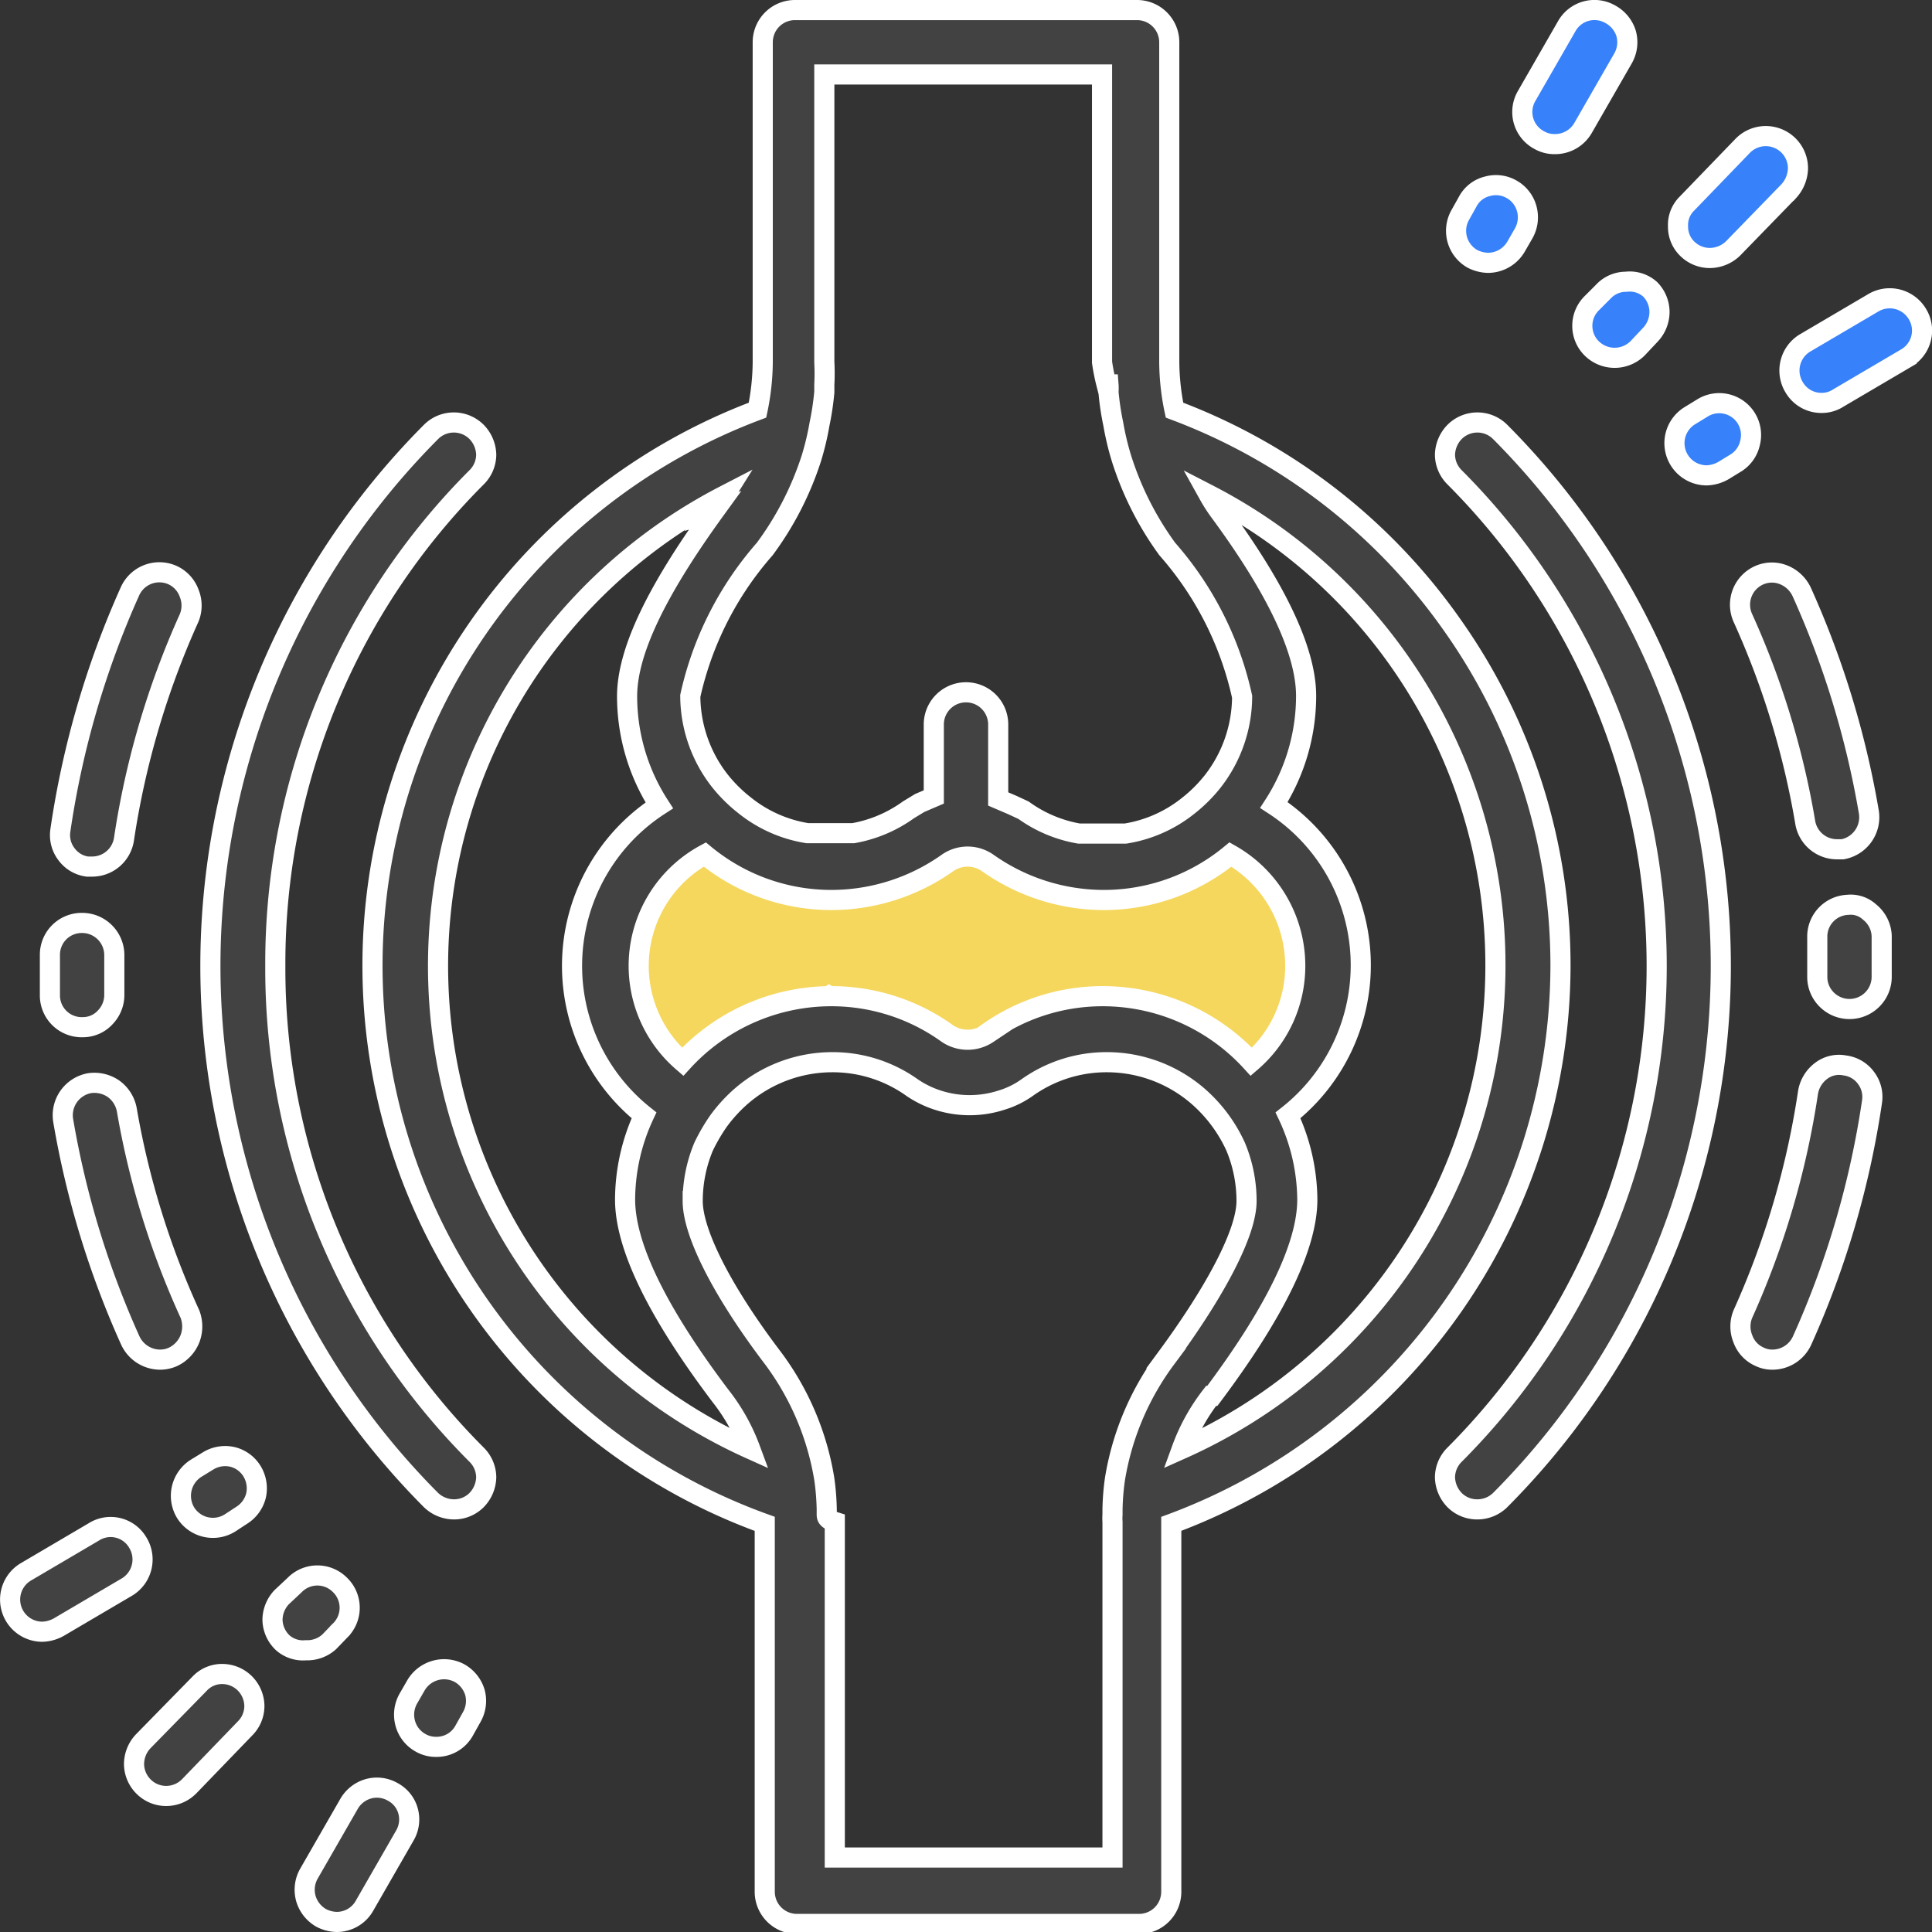 <svg xmlns="http://www.w3.org/2000/svg" viewBox="0 0 48 48"><rect x="0" y="0" width="48" height="48" fill="#333333" stroke="none"/><defs><style>.cls-1{fill:#f5d75d;}.cls-1,.cls-2,.cls-3{stroke:#fff;stroke-miterlimit:10;stroke-width:0.5px;}.cls-2{fill:#424242;}.cls-3{fill:#3781fa;}</style></defs><g id="레이어_2" data-name="레이어 2"><g id="레이어_1-2" data-name="레이어 1"><path class="cls-1" d="M17.46,21.23l14.72-.52s2,5.5,0,6.29-4-1.48-4-1.48L24,26.9l-3.4-2.15-3.45,2.42L14.73,25S14.86,21.75,17.46,21.23Z"/><path class="cls-2" d="M2.06,25.52h0a.75.75,0,0,0,.56-.25.8.8,0,0,0,.22-.57c0-.24,0-.47,0-.7v-.26a.8.8,0,0,0-.8-.81.79.79,0,0,0-.8.79V24c0,.25,0,.51,0,.75A.79.79,0,0,0,2.06,25.52Z"/><path class="cls-2" d="M2.17,21.53h.12a.8.8,0,0,0,.79-.68A20.89,20.89,0,0,1,4.7,15.35a.81.81,0,0,0,0-.61.79.79,0,0,0-.41-.45.8.8,0,0,0-1.06.4A22.4,22.4,0,0,0,1.5,20.63a.78.78,0,0,0,.15.59A.77.77,0,0,0,2.17,21.53Z"/><path class="cls-2" d="M3.15,27.57a.83.83,0,0,0-.33-.52.84.84,0,0,0-.59-.14.81.81,0,0,0-.66.93,22.46,22.46,0,0,0,1.67,5.47.82.82,0,0,0,.73.47.78.78,0,0,0,.33-.07.84.84,0,0,0,.42-.45.86.86,0,0,0,0-.61A20.58,20.58,0,0,1,3.15,27.57Z"/><path class="cls-2" d="M43.71,14.29a.8.8,0,0,0-.41,1.06,20.58,20.58,0,0,1,1.55,5.08.8.8,0,0,0,.79.67h.14a.81.81,0,0,0,.65-.93,22.46,22.46,0,0,0-1.67-5.47.84.84,0,0,0-.45-.42A.78.78,0,0,0,43.71,14.29Z"/><path class="cls-2" d="M45.83,26.47a.73.73,0,0,0-.59.14.84.84,0,0,0-.32.53,20.89,20.89,0,0,1-1.62,5.51.81.81,0,0,0,0,.61.77.77,0,0,0,.42.45.71.71,0,0,0,.32.07.81.81,0,0,0,.73-.47,22.4,22.4,0,0,0,1.74-5.94.78.78,0,0,0-.15-.59A.77.77,0,0,0,45.83,26.47Z"/><path class="cls-2" d="M46.45,22.66a.69.69,0,0,0-.54-.18.79.79,0,0,0-.76.82c0,.24,0,.47,0,.7v.26a.79.79,0,0,0,.23.57.8.8,0,0,0,1.37-.55V24c0-.25,0-.51,0-.75A.8.8,0,0,0,46.45,22.66Z"/><path class="cls-2" d="M6.84,24a17.08,17.08,0,0,1,5-12.14.8.8,0,0,0,.24-.56.84.84,0,0,0-.24-.57.8.8,0,0,0-1.13,0,18.8,18.8,0,0,0,0,26.54.83.83,0,0,0,.57.23.79.79,0,0,0,.56-.23.84.84,0,0,0,.24-.57.8.8,0,0,0-.24-.56A17.08,17.08,0,0,1,6.84,24Z"/><path class="cls-2" d="M36.14,10.73a.84.84,0,0,0-.24.57.8.8,0,0,0,.24.56,17.19,17.19,0,0,1,0,24.28.8.8,0,0,0-.24.56.84.84,0,0,0,.24.57.79.79,0,0,0,.56.23.81.81,0,0,0,.57-.23,18.8,18.8,0,0,0,0-26.54A.8.8,0,0,0,36.14,10.73Z"/><path class="cls-2" d="M36.06,15.5a14.73,14.73,0,0,0-6.88-5.31A6,6,0,0,1,29.05,9V1.05a.8.8,0,0,0-.8-.8h-8.5a.8.8,0,0,0-.8.8V9a6,6,0,0,1-.13,1.19A14.74,14.74,0,0,0,19,37.86V47a.8.8,0,0,0,.8.8h8.5a.8.8,0,0,0,.8-.8V37.86A14.82,14.82,0,0,0,38.77,24,14.64,14.64,0,0,0,36.06,15.5ZM20.54,37.63s0-.09,0-.13v0a6.15,6.15,0,0,0-.06-.75,6.87,6.87,0,0,0-1.27-3c-1.3-1.71-2-3.14-2-3.91a3.5,3.5,0,0,1,.27-1.35,4.53,4.53,0,0,1,.38-.65,3.79,3.79,0,0,1,.55-.6,3.46,3.46,0,0,1,2.25-.85,3.4,3.4,0,0,1,2,.63,2.47,2.47,0,0,0,.63.31,2.57,2.57,0,0,0,1.6,0,2.18,2.18,0,0,0,.63-.31,3.4,3.4,0,0,1,2-.63,3.46,3.46,0,0,1,2.25.85,3.69,3.69,0,0,1,.93,1.25,3.5,3.5,0,0,1,.27,1.35c0,.77-.74,2.2-2,3.91a6.87,6.87,0,0,0-1.27,3,6.15,6.15,0,0,0-.06.75v0s0,.09,0,.13a1.1,1.1,0,0,0,0,.18v8.34h-6.9V37.81C20.55,37.75,20.54,37.69,20.54,37.63Zm7-28.08a1.23,1.23,0,0,1,0,.19,6.86,6.86,0,0,0,.12.8,6.88,6.88,0,0,0,.2.84A7.81,7.81,0,0,0,29,13.64a8.21,8.21,0,0,1,1.86,3.67,3.44,3.44,0,0,1-.72,2.09,3.64,3.64,0,0,1-.62.62,3.33,3.33,0,0,1-1.56.69H26.81a3.31,3.31,0,0,1-1.38-.58L25.15,20l-.35-.15V18a.8.8,0,1,0-1.6,0v1.8l-.35.15-.28.17a3.33,3.33,0,0,1-1.37.58H20.06A3.32,3.32,0,0,1,18.49,20a3.64,3.64,0,0,1-.62-.62,3.44,3.44,0,0,1-.72-2.09A8.21,8.21,0,0,1,19,13.64a7.81,7.81,0,0,0,1.16-2.26,6.88,6.88,0,0,0,.2-.84,6.86,6.86,0,0,0,.12-.8c0-.06,0-.13,0-.19a5.09,5.09,0,0,0,0-.55V1.85h6.9V9A5.09,5.09,0,0,0,27.49,9.55Zm-3,16.13a.9.9,0,0,1-1,0,4.93,4.93,0,0,0-2.89-.93,5,5,0,0,0-3.69,1.63,3.15,3.15,0,0,1,.55-5.15,4.94,4.94,0,0,0,3.14,1.13,5,5,0,0,0,2.89-.92.87.87,0,0,1,1,0,5,5,0,0,0,2.89.92,4.94,4.94,0,0,0,3.14-1.13A3.18,3.18,0,0,1,32.18,24a3.14,3.14,0,0,1-1.09,2.38,5,5,0,0,0-3.69-1.63A4.93,4.93,0,0,0,24.51,25.68Zm-6.78-13c-1.45,2-2.18,3.51-2.18,4.62a5,5,0,0,0,.8,2.71A4.75,4.75,0,0,0,16,27.71a5,5,0,0,0-.47,2.09c0,1.16.8,2.8,2.37,4.88A4.85,4.85,0,0,1,18.64,36,13.16,13.16,0,0,1,18,12.31,4,4,0,0,1,17.73,12.69Zm12.36,22c1.56-2.08,2.36-3.72,2.36-4.88A5,5,0,0,0,32,27.71,4.75,4.75,0,0,0,31.65,20a5,5,0,0,0,.8-2.71c0-1.11-.73-2.66-2.18-4.62a4,4,0,0,1-.24-.38A13.16,13.16,0,0,1,29.36,36,4.88,4.88,0,0,1,30.09,34.68Z"/><path class="cls-3" d="M40.39,7a.77.77,0,0,0-.56.25l-.28.28a.79.79,0,0,0,0,1.13.81.81,0,0,0,1.13,0L41,8.32a.83.83,0,0,0,.23-.57A.81.81,0,0,0,41,7.19.76.76,0,0,0,40.4,7Z"/><path class="cls-3" d="M42.48,6.41a.84.84,0,0,0,.58-.24l1.39-1.43a.87.87,0,0,0,.22-.57.8.8,0,0,0-1.37-.55L41.91,5.06a.74.74,0,0,0-.22.56.76.76,0,0,0,.24.57A.8.8,0,0,0,42.48,6.41Z"/><path class="cls-3" d="M43.48,11a.79.79,0,0,0-1.19-.86l-.31.19a.8.8,0,0,0,.42,1.48.89.89,0,0,0,.42-.12l.31-.19A.78.78,0,0,0,43.48,11Z"/><path class="cls-3" d="M47.63,7.79a.8.8,0,0,0-1.1-.26l-1.7,1a.8.8,0,0,0-.25,1.1.78.78,0,0,0,.68.38.75.75,0,0,0,.41-.12l1.7-1a.79.79,0,0,0,.26-1.1Z"/><path class="cls-3" d="M38.24,3.48a.76.76,0,0,0,.39.1.8.8,0,0,0,.7-.4l1-1.74a.81.81,0,0,0,.07-.61A.82.82,0,0,0,40,.35a.79.79,0,0,0-1.08.31l-1,1.74A.79.79,0,0,0,38.24,3.48Z"/><path class="cls-3" d="M36.58,6.43a.9.9,0,0,0,.39.1.81.81,0,0,0,.7-.41l.19-.33a.81.81,0,0,0,.07-.61.79.79,0,0,0-.38-.48.78.78,0,0,0-.6-.07.75.75,0,0,0-.48.37l-.19.34A.8.8,0,0,0,36.58,6.43Z"/><path class="cls-2" d="M8.18,40.79l.27-.28a.79.79,0,0,0,0-1.13.79.79,0,0,0-1.13,0L7,39.68a.83.83,0,0,0-.23.57.81.81,0,0,0,.25.56A.76.76,0,0,0,7.6,41,.81.81,0,0,0,8.18,40.79Z"/><path class="cls-2" d="M5.52,41.59h0a.76.76,0,0,0-.56.24L3.56,43.26a.83.83,0,0,0-.23.57.8.8,0,0,0,.24.56.79.79,0,0,0,.56.23.8.8,0,0,0,.57-.24l1.39-1.44a.79.79,0,0,0,.23-.56.81.81,0,0,0-.25-.57A.8.8,0,0,0,5.52,41.59Z"/><path class="cls-2" d="M3.42,38.32a.78.78,0,0,0-1.09-.26l-1.7,1a.8.8,0,0,0,.42,1.48.89.89,0,0,0,.42-.12l1.7-1A.8.8,0,0,0,3.42,38.32Z"/><path class="cls-2" d="M5.79,36.2a.81.81,0,0,0-.61.09l-.31.19a.81.81,0,0,0-.26,1.1.8.8,0,0,0,1.1.26L6,37.65a.81.81,0,0,0,.36-.49.82.82,0,0,0-.1-.61A.79.79,0,0,0,5.79,36.2Z"/><path class="cls-2" d="M9.76,44.52a.79.79,0,0,0-.6-.08.81.81,0,0,0-.49.38l-1,1.74a.81.81,0,0,0-.07.61.82.82,0,0,0,.38.48.87.87,0,0,0,.39.1.79.79,0,0,0,.69-.41l1-1.74a.79.79,0,0,0,.08-.6A.77.77,0,0,0,9.76,44.52Z"/><path class="cls-2" d="M11.42,41.57a.81.81,0,0,0-1.09.31l-.19.33a.81.81,0,0,0-.07.61.79.79,0,0,0,.38.48.76.76,0,0,0,.39.1.78.78,0,0,0,.69-.4l.19-.34a.81.81,0,0,0,.08-.61A.82.82,0,0,0,11.42,41.57Z"/></g></g></svg>